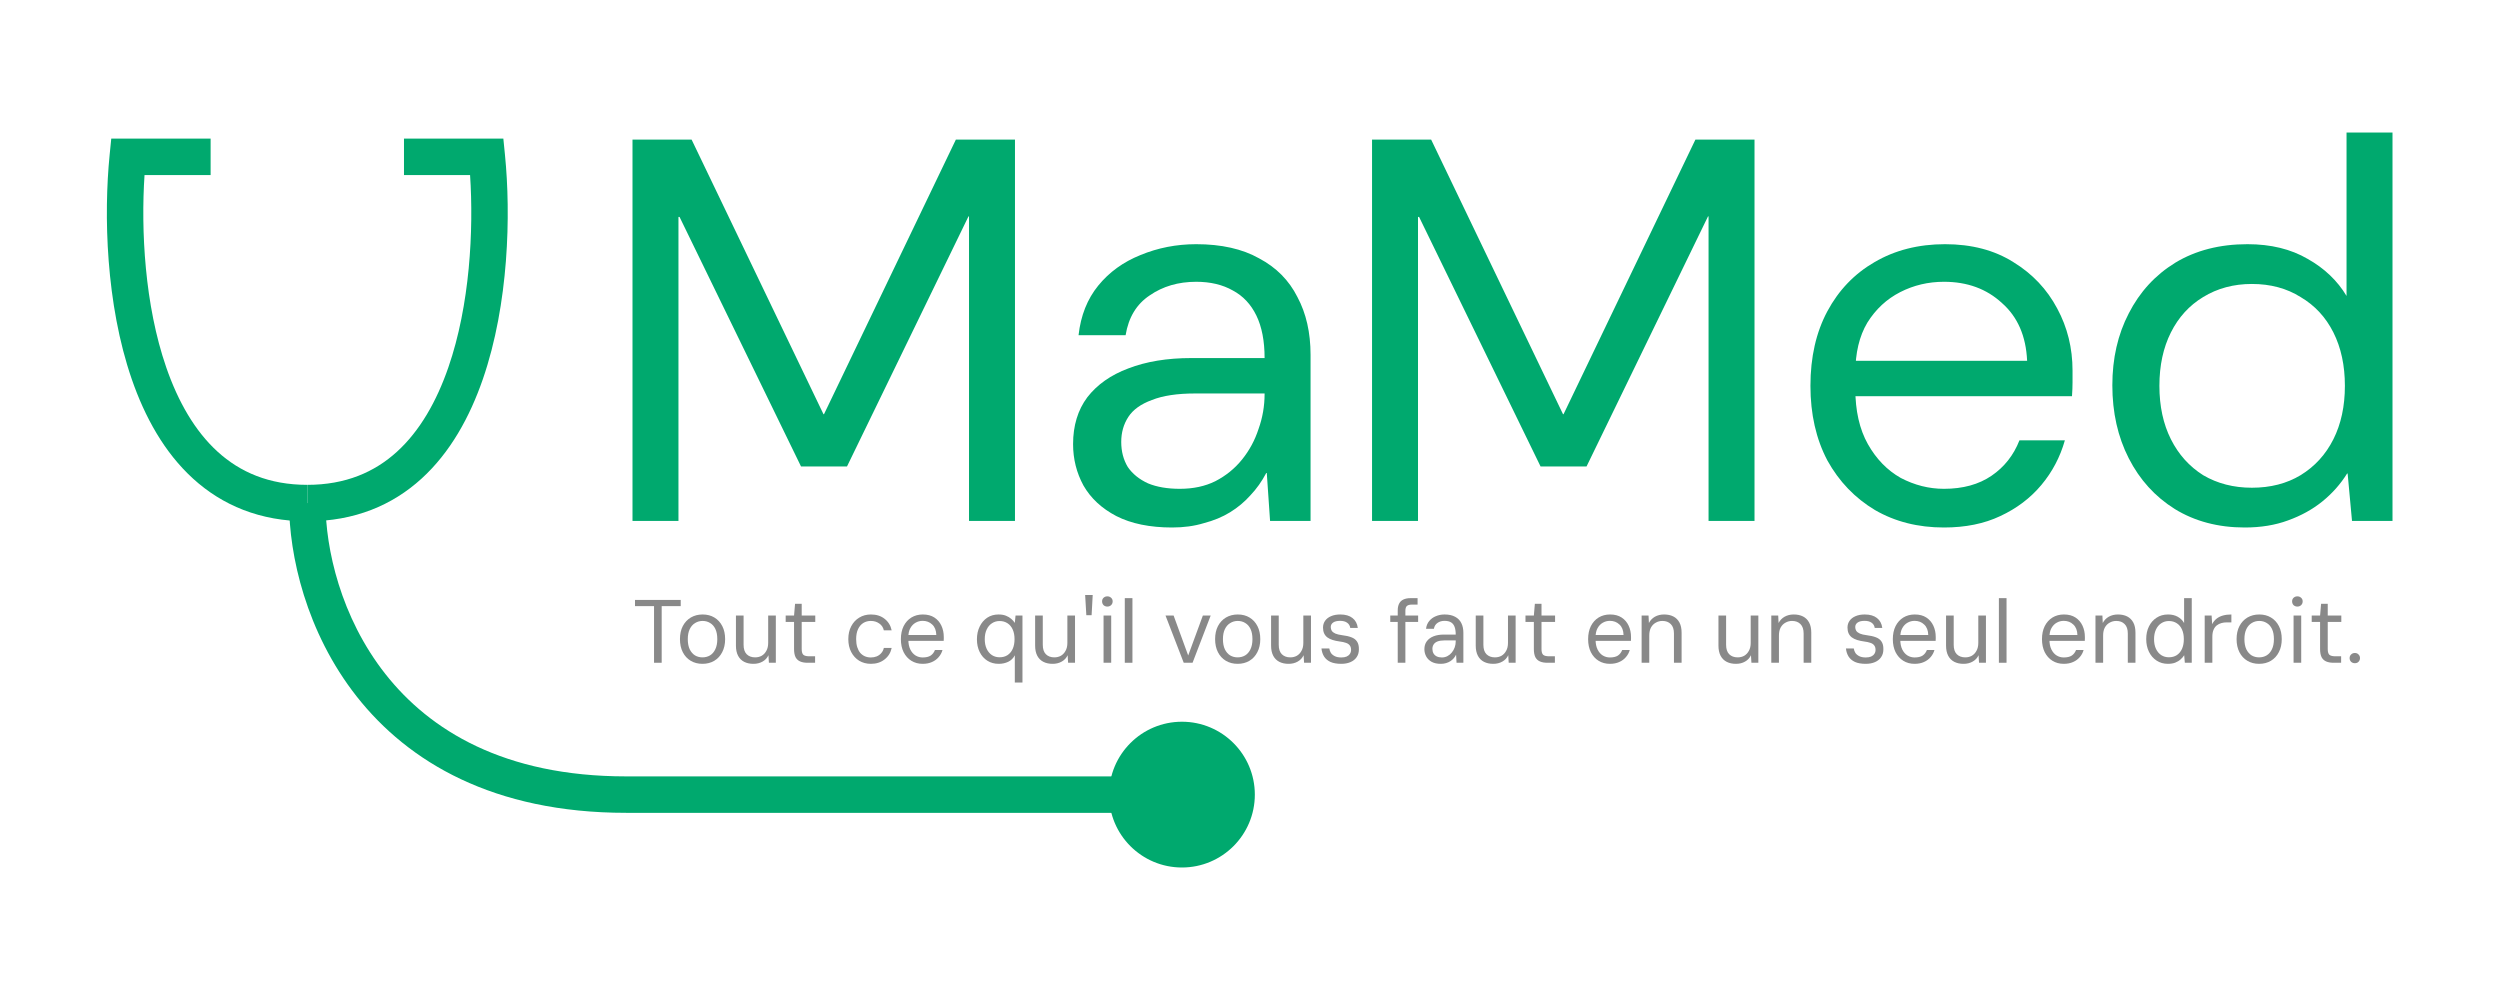 <svg width="1000" height="400" viewBox="0 0 1000 400" fill="none" xmlns="http://www.w3.org/2000/svg">
<path fill-rule="evenodd" clip-rule="evenodd" d="M188.03 70.03H161.593V55.453H201.339L201.994 62.018C204.358 85.717 203.565 121.487 193.136 151.674C187.905 166.816 180.094 181.008 168.597 191.47C156.948 202.07 141.859 208.515 122.921 208.515V193.938C138.236 193.938 149.826 188.842 158.785 180.689C167.897 172.398 174.621 160.624 179.358 146.914C187.976 121.969 189.492 92.125 188.03 70.03Z" fill="#00a96e"/>
<path fill-rule="evenodd" clip-rule="evenodd" d="M57.811 70.03H84.248V55.453H44.502L43.848 62.018C41.484 85.717 42.276 121.487 52.705 151.674C57.936 166.816 65.748 181.008 77.245 191.47C88.893 202.07 103.983 208.515 122.921 208.515V193.938C107.606 193.938 96.016 188.842 87.056 180.689C77.945 172.398 71.22 160.624 66.484 146.914C57.865 121.969 56.35 92.125 57.811 70.03Z" fill="#00a96e"/>
<path fill-rule="evenodd" clip-rule="evenodd" d="M142.705 278.623C122.374 252.805 115.632 221.97 115.632 201.226H130.209C130.209 219.356 136.223 246.83 154.157 269.604C171.835 292.051 201.564 310.557 250.473 310.557H450.911V325.134H250.473C197.34 325.134 163.293 304.767 142.705 278.623Z" fill="#00a96e"/>
<circle cx="472.778" cy="317.845" r="29.155" fill="#00a96e"/>
<path d="M261.614 265.103V242.451H254V239.974H272.288V242.451H264.674V265.103H261.614Z" fill="#898989"/>
<path d="M280.98 265.533C279.207 265.533 277.641 265.126 276.281 264.313C274.921 263.499 273.864 262.35 273.111 260.867C272.359 259.383 271.982 257.648 271.982 255.662C271.982 253.651 272.359 251.916 273.111 250.456C273.889 248.973 274.957 247.824 276.317 247.01C277.702 246.197 279.28 245.79 281.053 245.79C282.85 245.79 284.417 246.197 285.753 247.01C287.113 247.824 288.169 248.973 288.922 250.456C289.675 251.916 290.051 253.651 290.051 255.662C290.051 257.648 289.663 259.383 288.886 260.867C288.133 262.35 287.076 263.499 285.716 264.313C284.356 265.126 282.777 265.533 280.98 265.533ZM280.98 262.949C282.097 262.949 283.105 262.685 284.004 262.159C284.903 261.609 285.607 260.795 286.117 259.718C286.651 258.617 286.918 257.265 286.918 255.662C286.918 254.034 286.663 252.682 286.153 251.605C285.643 250.528 284.939 249.726 284.04 249.2C283.166 248.65 282.17 248.374 281.053 248.374C279.96 248.374 278.964 248.65 278.066 249.2C277.167 249.726 276.451 250.528 275.916 251.605C275.382 252.682 275.115 254.034 275.115 255.662C275.115 257.265 275.37 258.617 275.88 259.718C276.414 260.795 277.119 261.609 277.993 262.159C278.892 262.685 279.887 262.949 280.98 262.949Z" fill="#898989"/>
<path d="M301.369 265.533C299.961 265.533 298.734 265.27 297.69 264.744C296.646 264.217 295.832 263.415 295.249 262.338C294.666 261.238 294.375 259.874 294.375 258.246V246.221H297.435V257.923C297.435 259.598 297.848 260.855 298.673 261.692C299.523 262.53 300.653 262.949 302.061 262.949C303.033 262.949 303.907 262.733 304.684 262.303C305.462 261.848 306.081 261.19 306.542 260.328C307.028 259.467 307.271 258.414 307.271 257.169V246.221H310.331V265.103H307.562L307.38 262.087C306.87 263.188 306.081 264.038 305.012 264.636C303.968 265.234 302.754 265.533 301.369 265.533Z" fill="#898989"/>
<path d="M322.941 265.103C321.848 265.103 320.901 264.935 320.1 264.6C319.298 264.265 318.679 263.703 318.242 262.913C317.829 262.099 317.622 261.01 317.622 259.646V248.769H314.271V246.221H317.622L318.023 241.518H320.682V246.221H326.11V248.769H320.682V259.646C320.682 260.771 320.913 261.537 321.375 261.944C321.836 262.326 322.65 262.518 323.815 262.518H326.038V265.103H322.941Z" fill="#898989"/>
<path d="M348.362 265.533C346.613 265.533 345.059 265.126 343.699 264.313C342.339 263.475 341.27 262.315 340.493 260.831C339.716 259.347 339.327 257.624 339.327 255.662C339.327 253.675 339.716 251.952 340.493 250.492C341.27 249.009 342.339 247.86 343.699 247.046C345.059 246.209 346.613 245.79 348.362 245.79C350.548 245.79 352.369 246.364 353.826 247.513C355.308 248.662 356.255 250.205 356.668 252.144H353.535C353.268 250.947 352.649 250.026 351.677 249.379C350.73 248.709 349.613 248.374 348.326 248.374C347.208 248.374 346.2 248.65 345.302 249.2C344.428 249.75 343.735 250.564 343.225 251.641C342.715 252.718 342.46 254.058 342.46 255.662C342.46 256.858 342.606 257.923 342.897 258.856C343.189 259.766 343.59 260.532 344.1 261.154C344.634 261.752 345.253 262.207 345.958 262.518C346.686 262.829 347.475 262.985 348.326 262.985C349.2 262.985 349.989 262.841 350.693 262.554C351.422 262.243 352.029 261.8 352.515 261.226C353.025 260.651 353.365 259.969 353.535 259.179H356.668C356.279 261.07 355.332 262.602 353.826 263.774C352.345 264.947 350.523 265.533 348.362 265.533Z" fill="#898989"/>
<path d="M369.059 265.533C367.359 265.533 365.854 265.126 364.542 264.313C363.231 263.499 362.199 262.35 361.446 260.867C360.717 259.383 360.353 257.648 360.353 255.662C360.353 253.675 360.717 251.94 361.446 250.456C362.199 248.973 363.231 247.824 364.542 247.01C365.878 246.197 367.408 245.79 369.132 245.79C370.978 245.79 372.52 246.197 373.759 247.01C374.998 247.824 375.933 248.913 376.564 250.277C377.195 251.641 377.511 253.137 377.511 254.764C377.511 255.003 377.511 255.243 377.511 255.482C377.511 255.721 377.499 256.009 377.475 256.344H362.648V254.01H374.524C374.475 252.168 373.929 250.768 372.885 249.81C371.865 248.829 370.59 248.338 369.059 248.338C368.039 248.338 367.092 248.59 366.218 249.092C365.368 249.571 364.676 250.289 364.141 251.246C363.607 252.203 363.34 253.4 363.34 254.836V255.841C363.34 257.421 363.607 258.749 364.141 259.826C364.676 260.879 365.368 261.668 366.218 262.195C367.092 262.721 368.039 262.985 369.059 262.985C370.42 262.985 371.488 262.733 372.265 262.231C373.042 261.704 373.613 260.962 373.978 260.005H377.001C376.71 261.058 376.2 262.003 375.471 262.841C374.767 263.679 373.868 264.337 372.775 264.815C371.707 265.294 370.468 265.533 369.059 265.533Z" fill="#898989"/>
<path d="M405.925 273V262.123C405.318 263.296 404.444 264.157 403.302 264.708C402.161 265.258 400.886 265.533 399.477 265.533C397.753 265.533 396.235 265.115 394.923 264.277C393.612 263.439 392.592 262.279 391.863 260.795C391.135 259.311 390.77 257.624 390.77 255.733C390.77 253.819 391.135 252.12 391.863 250.636C392.592 249.128 393.6 247.944 394.887 247.082C396.198 246.221 397.704 245.79 399.404 245.79C400.57 245.79 401.566 245.957 402.391 246.292C403.241 246.627 403.958 247.058 404.541 247.585C405.124 248.087 405.585 248.614 405.925 249.164L406.216 246.221H408.985V273H405.925ZM399.841 262.913C401.056 262.913 402.112 262.626 403.011 262.051C403.909 261.453 404.601 260.615 405.087 259.538C405.573 258.438 405.816 257.145 405.816 255.662C405.816 254.178 405.573 252.897 405.087 251.821C404.601 250.72 403.909 249.882 403.011 249.308C402.112 248.709 401.056 248.41 399.841 248.41C398.7 248.41 397.68 248.709 396.781 249.308C395.883 249.882 395.178 250.72 394.668 251.821C394.158 252.897 393.903 254.178 393.903 255.662C393.903 257.145 394.158 258.438 394.668 259.538C395.178 260.615 395.883 261.453 396.781 262.051C397.68 262.626 398.7 262.913 399.841 262.913Z" fill="#898989"/>
<path d="M421.047 265.533C419.638 265.533 418.412 265.27 417.367 264.744C416.323 264.217 415.509 263.415 414.927 262.338C414.344 261.238 414.052 259.874 414.052 258.246V246.221H417.112V257.923C417.112 259.598 417.525 260.855 418.351 261.692C419.201 262.53 420.33 262.949 421.739 262.949C422.71 262.949 423.585 262.733 424.362 262.303C425.139 261.848 425.758 261.19 426.22 260.328C426.706 259.467 426.948 258.414 426.948 257.169V246.221H430.008V265.103H427.24L427.058 262.087C426.548 263.188 425.758 264.038 424.69 264.636C423.645 265.234 422.431 265.533 421.047 265.533Z" fill="#898989"/>
<path d="M434.531 246.077L434.058 238H437.081L436.644 246.077H434.531Z" fill="#898989"/>
<path d="M441.42 265.103V246.221H444.48V265.103H441.42ZM442.95 242.631C442.342 242.631 441.832 242.439 441.42 242.056C441.031 241.65 440.837 241.147 440.837 240.549C440.837 239.95 441.031 239.472 441.42 239.113C441.832 238.73 442.342 238.538 442.95 238.538C443.532 238.538 444.03 238.73 444.443 239.113C444.856 239.472 445.063 239.95 445.063 240.549C445.063 241.147 444.856 241.65 444.443 242.056C444.03 242.439 443.532 242.631 442.95 242.631Z" fill="#898989"/>
<path d="M449.915 265.103V239.256H452.975V265.103H449.915Z" fill="#898989"/>
<path d="M473.491 265.103L466.205 246.221H469.447L475.276 262.195L481.141 246.221H484.274L477.024 265.103H473.491Z" fill="#898989"/>
<path d="M495.041 265.533C493.268 265.533 491.701 265.126 490.341 264.313C488.981 263.499 487.925 262.35 487.172 260.867C486.419 259.383 486.043 257.648 486.043 255.662C486.043 253.651 486.419 251.916 487.172 250.456C487.949 248.973 489.018 247.824 490.378 247.01C491.762 246.197 493.341 245.79 495.114 245.79C496.911 245.79 498.477 246.197 499.813 247.01C501.173 247.824 502.23 248.973 502.982 250.456C503.735 251.916 504.112 253.651 504.112 255.662C504.112 257.648 503.723 259.383 502.946 260.867C502.193 262.35 501.137 263.499 499.777 264.313C498.417 265.126 496.838 265.533 495.041 265.533ZM495.041 262.949C496.158 262.949 497.166 262.685 498.064 262.159C498.963 261.609 499.667 260.795 500.177 259.718C500.712 258.617 500.979 257.265 500.979 255.662C500.979 254.034 500.724 252.682 500.214 251.605C499.704 250.528 498.999 249.726 498.101 249.2C497.227 248.65 496.231 248.374 495.114 248.374C494.021 248.374 493.025 248.65 492.126 249.2C491.228 249.726 490.511 250.528 489.977 251.605C489.443 252.682 489.176 254.034 489.176 255.662C489.176 257.265 489.431 258.617 489.941 259.718C490.475 260.795 491.179 261.609 492.054 262.159C492.952 262.685 493.948 262.949 495.041 262.949Z" fill="#898989"/>
<path d="M515.43 265.533C514.021 265.533 512.795 265.27 511.75 264.744C510.706 264.217 509.892 263.415 509.31 262.338C508.727 261.238 508.435 259.874 508.435 258.246V246.221H511.495V257.923C511.495 259.598 511.908 260.855 512.734 261.692C513.584 262.53 514.713 262.949 516.122 262.949C517.093 262.949 517.968 262.733 518.745 262.303C519.522 261.848 520.141 261.19 520.603 260.328C521.089 259.467 521.331 258.414 521.331 257.169V246.221H524.392V265.103H521.623L521.441 262.087C520.931 263.188 520.141 264.038 519.073 264.636C518.028 265.234 516.814 265.533 515.43 265.533Z" fill="#898989"/>
<path d="M536.492 265.533C534.767 265.533 533.334 265.282 532.193 264.779C531.076 264.253 530.226 263.535 529.643 262.626C529.06 261.692 528.708 260.615 528.586 259.395H531.719C531.816 260.041 532.035 260.639 532.375 261.19C532.739 261.716 533.262 262.147 533.942 262.482C534.622 262.817 535.484 262.985 536.528 262.985C537.354 262.985 538.058 262.865 538.641 262.626C539.224 262.362 539.661 262.003 539.952 261.549C540.268 261.094 540.426 260.568 540.426 259.969C540.426 259.179 540.244 258.569 539.88 258.138C539.54 257.684 539.03 257.349 538.35 257.133C537.694 256.894 536.868 256.715 535.872 256.595C534.804 256.451 533.857 256.248 533.031 255.985C532.205 255.721 531.501 255.374 530.918 254.944C530.359 254.513 529.934 253.974 529.643 253.328C529.351 252.682 529.206 251.916 529.206 251.031C529.206 250.002 529.485 249.092 530.044 248.303C530.602 247.513 531.391 246.903 532.411 246.472C533.456 246.017 534.682 245.79 536.091 245.79C538.155 245.79 539.782 246.256 540.972 247.19C542.187 248.123 542.903 249.451 543.122 251.174H540.098C539.977 250.289 539.564 249.595 538.86 249.092C538.155 248.59 537.22 248.338 536.054 248.338C534.816 248.338 533.881 248.566 533.249 249.021C532.618 249.475 532.302 250.074 532.302 250.815C532.302 251.366 532.436 251.868 532.703 252.323C532.994 252.754 533.48 253.125 534.16 253.436C534.84 253.723 535.751 253.938 536.892 254.082C538.325 254.25 539.54 254.525 540.535 254.908C541.531 255.267 542.284 255.829 542.794 256.595C543.328 257.361 543.583 258.402 543.559 259.718C543.559 260.962 543.255 262.015 542.648 262.877C542.065 263.738 541.24 264.397 540.171 264.851C539.127 265.306 537.9 265.533 536.492 265.533Z" fill="#898989"/>
<path d="M559.091 265.103V244.21C559.091 243.062 559.285 242.128 559.673 241.41C560.062 240.668 560.633 240.13 561.386 239.795C562.163 239.436 563.11 239.256 564.227 239.256H567.032V241.841H564.737C563.814 241.841 563.146 242.032 562.734 242.415C562.345 242.774 562.151 243.409 562.151 244.318V265.103H559.091ZM556.103 248.769V246.221H567.251V248.769H556.103Z" fill="#898989"/>
<path d="M576.314 265.533C574.857 265.533 573.643 265.27 572.672 264.744C571.7 264.193 570.971 263.475 570.486 262.59C570 261.68 569.757 260.711 569.757 259.682C569.757 258.438 570.073 257.385 570.704 256.523C571.36 255.638 572.271 254.968 573.437 254.513C574.602 254.058 575.962 253.831 577.517 253.831H582.289C582.289 252.61 582.143 251.593 581.852 250.779C581.56 249.966 581.087 249.356 580.431 248.949C579.775 248.542 578.901 248.338 577.808 248.338C576.715 248.338 575.78 248.614 575.003 249.164C574.226 249.691 573.74 250.48 573.546 251.533H570.413C570.559 250.289 570.984 249.248 571.688 248.41C572.392 247.549 573.279 246.903 574.347 246.472C575.44 246.017 576.594 245.79 577.808 245.79C579.532 245.79 580.953 246.101 582.07 246.723C583.188 247.321 584.013 248.171 584.548 249.272C585.082 250.349 585.349 251.629 585.349 253.113V265.103H582.617L582.435 261.872C582.192 262.374 581.876 262.853 581.488 263.308C581.123 263.738 580.686 264.121 580.176 264.456C579.666 264.791 579.083 265.055 578.427 265.246C577.796 265.438 577.092 265.533 576.314 265.533ZM576.752 262.985C577.553 262.985 578.294 262.805 578.974 262.446C579.654 262.087 580.237 261.609 580.722 261.01C581.233 260.388 581.621 259.694 581.888 258.928C582.155 258.162 582.289 257.361 582.289 256.523V256.164H577.772C576.63 256.164 575.695 256.308 574.967 256.595C574.262 256.882 573.752 257.289 573.437 257.815C573.121 258.318 572.963 258.892 572.963 259.538C572.963 260.232 573.109 260.843 573.4 261.369C573.692 261.872 574.117 262.267 574.675 262.554C575.258 262.841 575.95 262.985 576.752 262.985Z" fill="#898989"/>
<path d="M597.29 265.533C595.881 265.533 594.655 265.27 593.611 264.744C592.566 264.217 591.753 263.415 591.17 262.338C590.587 261.238 590.296 259.874 590.296 258.246V246.221H593.356V257.923C593.356 259.598 593.769 260.855 594.594 261.692C595.444 262.53 596.574 262.949 597.982 262.949C598.954 262.949 599.828 262.733 600.605 262.303C601.382 261.848 602.002 261.19 602.463 260.328C602.949 259.467 603.192 258.414 603.192 257.169V246.221H606.252V265.103H603.483L603.301 262.087C602.791 263.188 602.002 264.038 600.933 264.636C599.889 265.234 598.674 265.533 597.29 265.533Z" fill="#898989"/>
<path d="M618.862 265.103C617.769 265.103 616.822 264.935 616.02 264.6C615.219 264.265 614.6 263.703 614.162 262.913C613.75 262.099 613.543 261.01 613.543 259.646V248.769H610.192V246.221H613.543L613.944 241.518H616.603V246.221H622.031V248.769H616.603V259.646C616.603 260.771 616.834 261.537 617.295 261.944C617.757 262.326 618.57 262.518 619.736 262.518H621.958V265.103H618.862Z" fill="#898989"/>
<path d="M643.955 265.533C642.255 265.533 640.749 265.126 639.438 264.313C638.126 263.499 637.094 262.35 636.341 260.867C635.612 259.383 635.248 257.648 635.248 255.662C635.248 253.675 635.612 251.94 636.341 250.456C637.094 248.973 638.126 247.824 639.438 247.01C640.773 246.197 642.303 245.79 644.028 245.79C645.874 245.79 647.416 246.197 648.654 247.01C649.893 247.824 650.828 248.913 651.459 250.277C652.091 251.641 652.407 253.137 652.407 254.764C652.407 255.003 652.407 255.243 652.407 255.482C652.407 255.721 652.394 256.009 652.37 256.344H637.543V254.01H649.419C649.371 252.168 648.824 250.768 647.78 249.81C646.76 248.829 645.485 248.338 643.955 248.338C642.935 248.338 641.988 248.59 641.113 249.092C640.263 249.571 639.571 250.289 639.037 251.246C638.503 252.203 638.235 253.4 638.235 254.836V255.841C638.235 257.421 638.503 258.749 639.037 259.826C639.571 260.879 640.263 261.668 641.113 262.195C641.988 262.721 642.935 262.985 643.955 262.985C645.315 262.985 646.384 262.733 647.161 262.231C647.938 261.704 648.509 260.962 648.873 260.005H651.897C651.605 261.058 651.095 262.003 650.367 262.841C649.662 263.679 648.764 264.337 647.671 264.815C646.602 265.294 645.364 265.533 643.955 265.533Z" fill="#898989"/>
<path d="M656.647 265.103V246.221H659.416L659.562 249.2C660.12 248.123 660.922 247.285 661.966 246.687C663.035 246.089 664.261 245.79 665.645 245.79C667.054 245.79 668.281 246.053 669.325 246.579C670.369 247.106 671.183 247.908 671.766 248.985C672.349 250.062 672.64 251.426 672.64 253.077V265.103H669.58V253.4C669.58 251.725 669.155 250.468 668.305 249.631C667.479 248.793 666.362 248.374 664.953 248.374C664.006 248.374 663.132 248.602 662.33 249.056C661.529 249.487 660.885 250.133 660.4 250.995C659.938 251.856 659.707 252.909 659.707 254.154V265.103H656.647Z" fill="#898989"/>
<path d="M694.377 265.533C692.968 265.533 691.742 265.27 690.697 264.744C689.653 264.217 688.84 263.415 688.257 262.338C687.674 261.238 687.382 259.874 687.382 258.246V246.221H690.442V257.923C690.442 259.598 690.855 260.855 691.681 261.692C692.531 262.53 693.66 262.949 695.069 262.949C696.041 262.949 696.915 262.733 697.692 262.303C698.469 261.848 699.088 261.19 699.55 260.328C700.036 259.467 700.279 258.414 700.279 257.169V246.221H703.339V265.103H700.57L700.388 262.087C699.878 263.188 699.088 264.038 698.02 264.636C696.976 265.234 695.761 265.533 694.377 265.533Z" fill="#898989"/>
<path d="M708.517 265.103V246.221H711.286L711.431 249.2C711.99 248.123 712.791 247.285 713.836 246.687C714.904 246.089 716.131 245.79 717.515 245.79C718.924 245.79 720.15 246.053 721.195 246.579C722.239 247.106 723.053 247.908 723.635 248.985C724.218 250.062 724.51 251.426 724.51 253.077V265.103H721.45V253.4C721.45 251.725 721.025 250.468 720.175 249.631C719.349 248.793 718.232 248.374 716.823 248.374C715.876 248.374 715.002 248.602 714.2 249.056C713.399 249.487 712.755 250.133 712.269 250.995C711.808 251.856 711.577 252.909 711.577 254.154V265.103H708.517Z" fill="#898989"/>
<path d="M746.283 265.533C744.559 265.533 743.126 265.282 741.984 264.779C740.867 264.253 740.017 263.535 739.434 262.626C738.851 261.692 738.499 260.615 738.378 259.395H741.511C741.608 260.041 741.826 260.639 742.166 261.19C742.531 261.716 743.053 262.147 743.733 262.482C744.413 262.817 745.275 262.985 746.319 262.985C747.145 262.985 747.85 262.865 748.432 262.626C749.015 262.362 749.452 262.003 749.744 261.549C750.06 261.094 750.217 260.568 750.217 259.969C750.217 259.179 750.035 258.569 749.671 258.138C749.331 257.684 748.821 257.349 748.141 257.133C747.485 256.894 746.66 256.715 745.664 256.595C744.595 256.451 743.648 256.248 742.822 255.985C741.996 255.721 741.292 255.374 740.709 254.944C740.151 254.513 739.726 253.974 739.434 253.328C739.143 252.682 738.997 251.916 738.997 251.031C738.997 250.002 739.276 249.092 739.835 248.303C740.394 247.513 741.183 246.903 742.203 246.472C743.247 246.017 744.474 245.79 745.882 245.79C747.947 245.79 749.574 246.256 750.764 247.19C751.978 248.123 752.695 249.451 752.913 251.174H749.89C749.768 250.289 749.355 249.595 748.651 249.092C747.947 248.59 747.012 248.338 745.846 248.338C744.607 248.338 743.672 248.566 743.041 249.021C742.409 249.475 742.094 250.074 742.094 250.815C742.094 251.366 742.227 251.868 742.494 252.323C742.786 252.754 743.272 253.125 743.952 253.436C744.632 253.723 745.542 253.938 746.684 254.082C748.117 254.25 749.331 254.525 750.327 254.908C751.323 255.267 752.075 255.829 752.585 256.595C753.12 257.361 753.375 258.402 753.35 259.718C753.35 260.962 753.047 262.015 752.44 262.877C751.857 263.738 751.031 264.397 749.962 264.851C748.918 265.306 747.692 265.533 746.283 265.533Z" fill="#898989"/>
<path d="M765.838 265.533C764.138 265.533 762.632 265.126 761.321 264.313C760.009 263.499 758.977 262.35 758.224 260.867C757.496 259.383 757.131 257.648 757.131 255.662C757.131 253.675 757.496 251.94 758.224 250.456C758.977 248.973 760.009 247.824 761.321 247.01C762.657 246.197 764.187 245.79 765.911 245.79C767.757 245.79 769.299 246.197 770.538 247.01C771.776 247.824 772.711 248.913 773.343 250.277C773.974 251.641 774.29 253.137 774.29 254.764C774.29 255.003 774.29 255.243 774.29 255.482C774.29 255.721 774.278 256.009 774.253 256.344H759.427V254.01H771.303C771.254 252.168 770.708 250.768 769.663 249.81C768.643 248.829 767.368 248.338 765.838 248.338C764.818 248.338 763.871 248.59 762.997 249.092C762.147 249.571 761.454 250.289 760.92 251.246C760.386 252.203 760.119 253.4 760.119 254.836V255.841C760.119 257.421 760.386 258.749 760.92 259.826C761.454 260.879 762.147 261.668 762.997 262.195C763.871 262.721 764.818 262.985 765.838 262.985C767.198 262.985 768.267 262.733 769.044 262.231C769.821 261.704 770.392 260.962 770.756 260.005H773.78C773.488 261.058 772.978 262.003 772.25 262.841C771.545 263.679 770.647 264.337 769.554 264.815C768.485 265.294 767.247 265.533 765.838 265.533Z" fill="#898989"/>
<path d="M785.416 265.533C784.007 265.533 782.781 265.27 781.736 264.744C780.692 264.217 779.878 263.415 779.296 262.338C778.713 261.238 778.421 259.874 778.421 258.246V246.221H781.481V257.923C781.481 259.598 781.894 260.855 782.72 261.692C783.57 262.53 784.699 262.949 786.108 262.949C787.079 262.949 787.954 262.733 788.731 262.303C789.508 261.848 790.127 261.19 790.589 260.328C791.075 259.467 791.317 258.414 791.317 257.169V246.221H794.377V265.103H791.609L791.427 262.087C790.917 263.188 790.127 264.038 789.059 264.636C788.014 265.234 786.8 265.533 785.416 265.533Z" fill="#898989"/>
<path d="M799.556 265.103V239.256H802.616V265.103H799.556Z" fill="#898989"/>
<path d="M825.499 265.533C823.799 265.533 822.293 265.126 820.982 264.313C819.67 263.499 818.638 262.35 817.885 260.867C817.157 259.383 816.792 257.648 816.792 255.662C816.792 253.675 817.157 251.94 817.885 250.456C818.638 248.973 819.67 247.824 820.982 247.01C822.317 246.197 823.848 245.79 825.572 245.79C827.418 245.79 828.96 246.197 830.198 247.01C831.437 247.824 832.372 248.913 833.004 250.277C833.635 251.641 833.951 253.137 833.951 254.764C833.951 255.003 833.951 255.243 833.951 255.482C833.951 255.721 833.939 256.009 833.914 256.344H819.087V254.01H830.964C830.915 252.168 830.368 250.768 829.324 249.81C828.304 248.829 827.029 248.338 825.499 248.338C824.479 248.338 823.532 248.59 822.658 249.092C821.807 249.571 821.115 250.289 820.581 251.246C820.047 252.203 819.78 253.4 819.78 254.836V255.841C819.78 257.421 820.047 258.749 820.581 259.826C821.115 260.879 821.807 261.668 822.658 262.195C823.532 262.721 824.479 262.985 825.499 262.985C826.859 262.985 827.928 262.733 828.705 262.231C829.482 261.704 830.053 260.962 830.417 260.005H833.441C833.149 261.058 832.639 262.003 831.911 262.841C831.206 263.679 830.308 264.337 829.215 264.815C828.146 265.294 826.908 265.533 825.499 265.533Z" fill="#898989"/>
<path d="M838.191 265.103V246.221H840.96L841.106 249.2C841.664 248.123 842.466 247.285 843.51 246.687C844.579 246.089 845.805 245.79 847.19 245.79C848.598 245.79 849.825 246.053 850.869 246.579C851.913 247.106 852.727 247.908 853.31 248.985C853.893 250.062 854.184 251.426 854.184 253.077V265.103H851.124V253.4C851.124 251.725 850.699 250.468 849.849 249.631C849.023 248.793 847.906 248.374 846.497 248.374C845.55 248.374 844.676 248.602 843.874 249.056C843.073 249.487 842.429 250.133 841.944 250.995C841.482 251.856 841.252 252.909 841.252 254.154V265.103H838.191Z" fill="#898989"/>
<path d="M867.158 265.533C865.458 265.533 863.952 265.103 862.64 264.241C861.329 263.379 860.309 262.207 859.58 260.723C858.852 259.215 858.487 257.516 858.487 255.626C858.487 253.711 858.852 252.024 859.58 250.564C860.309 249.08 861.329 247.92 862.64 247.082C863.952 246.221 865.47 245.79 867.194 245.79C868.7 245.79 869.987 246.089 871.056 246.687C872.149 247.285 873.011 248.123 873.642 249.2V239.256H876.702V265.103H873.934L873.679 262.087C873.314 262.685 872.829 263.248 872.221 263.774C871.639 264.301 870.922 264.732 870.072 265.067C869.246 265.378 868.275 265.533 867.158 265.533ZM867.558 262.913C868.773 262.913 869.829 262.626 870.728 262.051C871.626 261.453 872.318 260.615 872.804 259.538C873.29 258.438 873.533 257.145 873.533 255.662C873.533 254.178 873.29 252.897 872.804 251.821C872.318 250.72 871.626 249.882 870.728 249.308C869.829 248.709 868.773 248.41 867.558 248.41C866.417 248.41 865.397 248.709 864.498 249.308C863.6 249.882 862.895 250.72 862.385 251.821C861.875 252.897 861.62 254.178 861.62 255.662C861.62 257.145 861.875 258.438 862.385 259.538C862.895 260.615 863.6 261.453 864.498 262.051C865.397 262.626 866.417 262.913 867.558 262.913Z" fill="#898989"/>
<path d="M881.879 265.103V246.221H884.647L884.866 249.667C885.303 248.805 885.874 248.087 886.578 247.513C887.282 246.938 888.132 246.508 889.128 246.221C890.148 245.933 891.29 245.79 892.553 245.79V248.949H890.658C889.93 248.949 889.225 249.044 888.545 249.236C887.865 249.427 887.246 249.738 886.687 250.169C886.153 250.6 885.728 251.186 885.412 251.928C885.097 252.67 884.939 253.603 884.939 254.728V265.103H881.879Z" fill="#898989"/>
<path d="M903.631 265.533C901.858 265.533 900.291 265.126 898.931 264.313C897.571 263.499 896.515 262.35 895.762 260.867C895.009 259.383 894.633 257.648 894.633 255.662C894.633 253.651 895.009 251.916 895.762 250.456C896.539 248.973 897.608 247.824 898.968 247.01C900.352 246.197 901.931 245.79 903.704 245.79C905.501 245.79 907.067 246.197 908.403 247.01C909.763 247.824 910.819 248.973 911.572 250.456C912.325 251.916 912.702 253.651 912.702 255.662C912.702 257.648 912.313 259.383 911.536 260.867C910.783 262.35 909.727 263.499 908.367 264.313C907.007 265.126 905.428 265.533 903.631 265.533ZM903.631 262.949C904.748 262.949 905.756 262.685 906.654 262.159C907.553 261.609 908.257 260.795 908.767 259.718C909.302 258.617 909.569 257.265 909.569 255.662C909.569 254.034 909.314 252.682 908.804 251.605C908.294 250.528 907.589 249.726 906.691 249.2C905.816 248.65 904.821 248.374 903.704 248.374C902.611 248.374 901.615 248.65 900.716 249.2C899.818 249.726 899.101 250.528 898.567 251.605C898.033 252.682 897.765 254.034 897.765 255.662C897.765 257.265 898.02 258.617 898.53 259.718C899.065 260.795 899.769 261.609 900.643 262.159C901.542 262.685 902.538 262.949 903.631 262.949Z" fill="#898989"/>
<path d="M917.426 265.103V246.221H920.486V265.103H917.426ZM918.956 242.631C918.349 242.631 917.839 242.439 917.426 242.056C917.037 241.65 916.843 241.147 916.843 240.549C916.843 239.95 917.037 239.472 917.426 239.113C917.839 238.73 918.349 238.538 918.956 238.538C919.539 238.538 920.037 238.73 920.45 239.113C920.862 239.472 921.069 239.95 921.069 240.549C921.069 241.147 920.862 241.65 920.45 242.056C920.037 242.439 919.539 242.631 918.956 242.631Z" fill="#898989"/>
<path d="M933.353 265.103C932.261 265.103 931.313 264.935 930.512 264.6C929.71 264.265 929.091 263.703 928.654 262.913C928.241 262.099 928.035 261.01 928.035 259.646V248.769H924.683V246.221H928.035L928.435 241.518H931.095V246.221H936.523V248.769H931.095V259.646C931.095 260.771 931.325 261.537 931.787 261.944C932.248 262.326 933.062 262.518 934.228 262.518H936.45V265.103H933.353Z" fill="#898989"/>
<path d="M941.923 265.282C941.341 265.282 940.843 265.091 940.43 264.708C940.041 264.301 939.847 263.81 939.847 263.236C939.847 262.662 940.041 262.183 940.43 261.8C940.843 261.393 941.341 261.19 941.923 261.19C942.555 261.19 943.053 261.393 943.417 261.8C943.806 262.183 944 262.662 944 263.236C944 263.81 943.806 264.301 943.417 264.708C943.053 265.091 942.555 265.282 941.923 265.282Z" fill="#898989"/>
<path d="M253 208.385V55.833H276.638L329.386 165.67H329.605L382.352 55.833H405.99V208.385H387.605V86.561H387.386L338.797 186.592H320.412L271.823 86.779H271.385V208.385H253Z" fill="#00a96e"/>
<path d="M468.849 211C459.948 211 452.507 209.474 446.524 206.423C440.688 203.372 436.31 199.304 433.392 194.219C430.62 189.134 429.233 183.613 429.233 177.657C429.233 170.247 431.13 164 434.924 158.914C438.864 153.829 444.335 149.979 451.339 147.364C458.489 144.604 466.879 143.223 476.509 143.223H505.838C505.838 136.395 504.744 130.729 502.555 126.225C500.366 121.721 497.229 118.379 493.144 116.2C489.058 113.875 484.17 112.713 478.479 112.713C471.329 112.713 465.128 114.529 459.875 118.161C454.622 121.648 451.412 126.951 450.245 134.07H431.422C432.298 126.225 434.924 119.614 439.301 114.239C443.679 108.863 449.297 104.795 456.154 102.034C463.158 99.129 470.6 97.676 478.479 97.676C488.547 97.676 496.937 99.565 503.649 103.342C510.507 106.974 515.614 112.132 518.97 118.815C522.472 125.353 524.223 133.053 524.223 141.916V208.385H508.027L506.714 189.207H506.495C504.744 192.549 502.628 195.527 500.147 198.142C497.813 200.757 495.113 203.009 492.049 204.898C488.985 206.787 485.483 208.24 481.543 209.257C477.75 210.419 473.518 211 468.849 211ZM471.913 195.527C477.312 195.527 482.054 194.51 486.14 192.476C490.371 190.297 493.946 187.391 496.864 183.759C499.783 180.126 501.971 176.058 503.43 171.554C505.036 167.051 505.838 162.401 505.838 157.607V157.389H478.042C470.892 157.389 465.128 158.261 460.751 160.004C456.373 161.602 453.236 163.854 451.339 166.76C449.442 169.666 448.494 173.007 448.494 176.785C448.494 180.562 449.369 183.904 451.12 186.81C453.017 189.57 455.717 191.749 459.219 193.348C462.721 194.8 466.952 195.527 471.913 195.527Z" fill="#00a96e"/>
<path d="M548.817 208.385V55.833H572.455L625.203 165.67H625.422L678.169 55.833H701.807V208.385H683.422V86.561H683.203L634.614 186.592H616.229L567.64 86.779H567.202V208.385H548.817Z" fill="#00a96e"/>
<path d="M777.579 211C767.219 211 758.027 208.675 750.002 204.026C741.976 199.232 735.629 192.621 730.96 184.194C726.437 175.623 724.175 165.67 724.175 154.338C724.175 142.86 726.437 132.908 730.96 124.481C735.483 116.055 741.758 109.517 749.783 104.868C757.954 100.073 767.365 97.676 778.017 97.676C788.669 97.676 797.788 100.073 805.376 104.868C812.963 109.517 818.8 115.691 822.885 123.392C826.971 130.947 829.014 139.228 829.014 148.236C829.014 149.689 829.014 151.287 829.014 153.03C829.014 154.629 828.941 156.445 828.795 158.479H737.964V144.313H810.848C810.41 134.434 807.054 126.733 800.78 121.212C794.651 115.546 786.918 112.713 777.579 112.713C771.305 112.713 765.468 114.093 760.07 116.854C754.671 119.614 750.293 123.682 746.937 129.058C743.727 134.434 742.122 141.189 742.122 149.326V155.428C742.122 164.29 743.8 171.7 747.156 177.657C750.512 183.613 754.89 188.117 760.289 191.168C765.833 194.074 771.597 195.527 777.579 195.527C785.167 195.527 791.514 193.783 796.621 190.297C801.728 186.81 805.449 182.088 807.783 176.131H825.95C824.053 182.814 820.916 188.771 816.538 194.001C812.161 199.232 806.689 203.372 800.123 206.423C793.703 209.474 786.188 211 777.579 211Z" fill="#00a96e"/>
<path d="M897.905 211C887.253 211 877.915 208.53 869.89 203.59C862.01 198.651 855.882 191.895 851.504 183.323C847.127 174.751 844.938 165.017 844.938 154.12C844.938 143.369 847.127 133.78 851.504 125.353C855.882 116.781 862.083 110.025 870.109 105.086C878.28 100.146 887.91 97.676 898.999 97.676C908.338 97.676 916.363 99.637 923.075 103.56C929.787 107.337 934.967 112.277 938.615 118.379V53H957V208.385H940.804L939.053 189.425H938.834C936.207 193.638 932.924 197.343 928.985 200.539C925.045 203.736 920.449 206.278 915.196 208.167C910.089 210.056 904.325 211 897.905 211ZM900.75 195.091C908.192 195.091 914.685 193.42 920.23 190.079C925.92 186.592 930.298 181.797 933.362 175.695C936.426 169.593 937.958 162.474 937.958 154.338C937.958 146.202 936.426 139.083 933.362 132.981C930.298 126.879 925.92 122.157 920.23 118.815C914.685 115.328 908.192 113.585 900.75 113.585C893.455 113.585 886.962 115.328 881.271 118.815C875.726 122.157 871.422 126.879 868.357 132.981C865.293 139.083 863.761 146.202 863.761 154.338C863.761 162.474 865.293 169.593 868.357 175.695C871.422 181.797 875.726 186.592 881.271 190.079C886.962 193.42 893.455 195.091 900.75 195.091Z" fill="#00a96e"/>
</svg>
